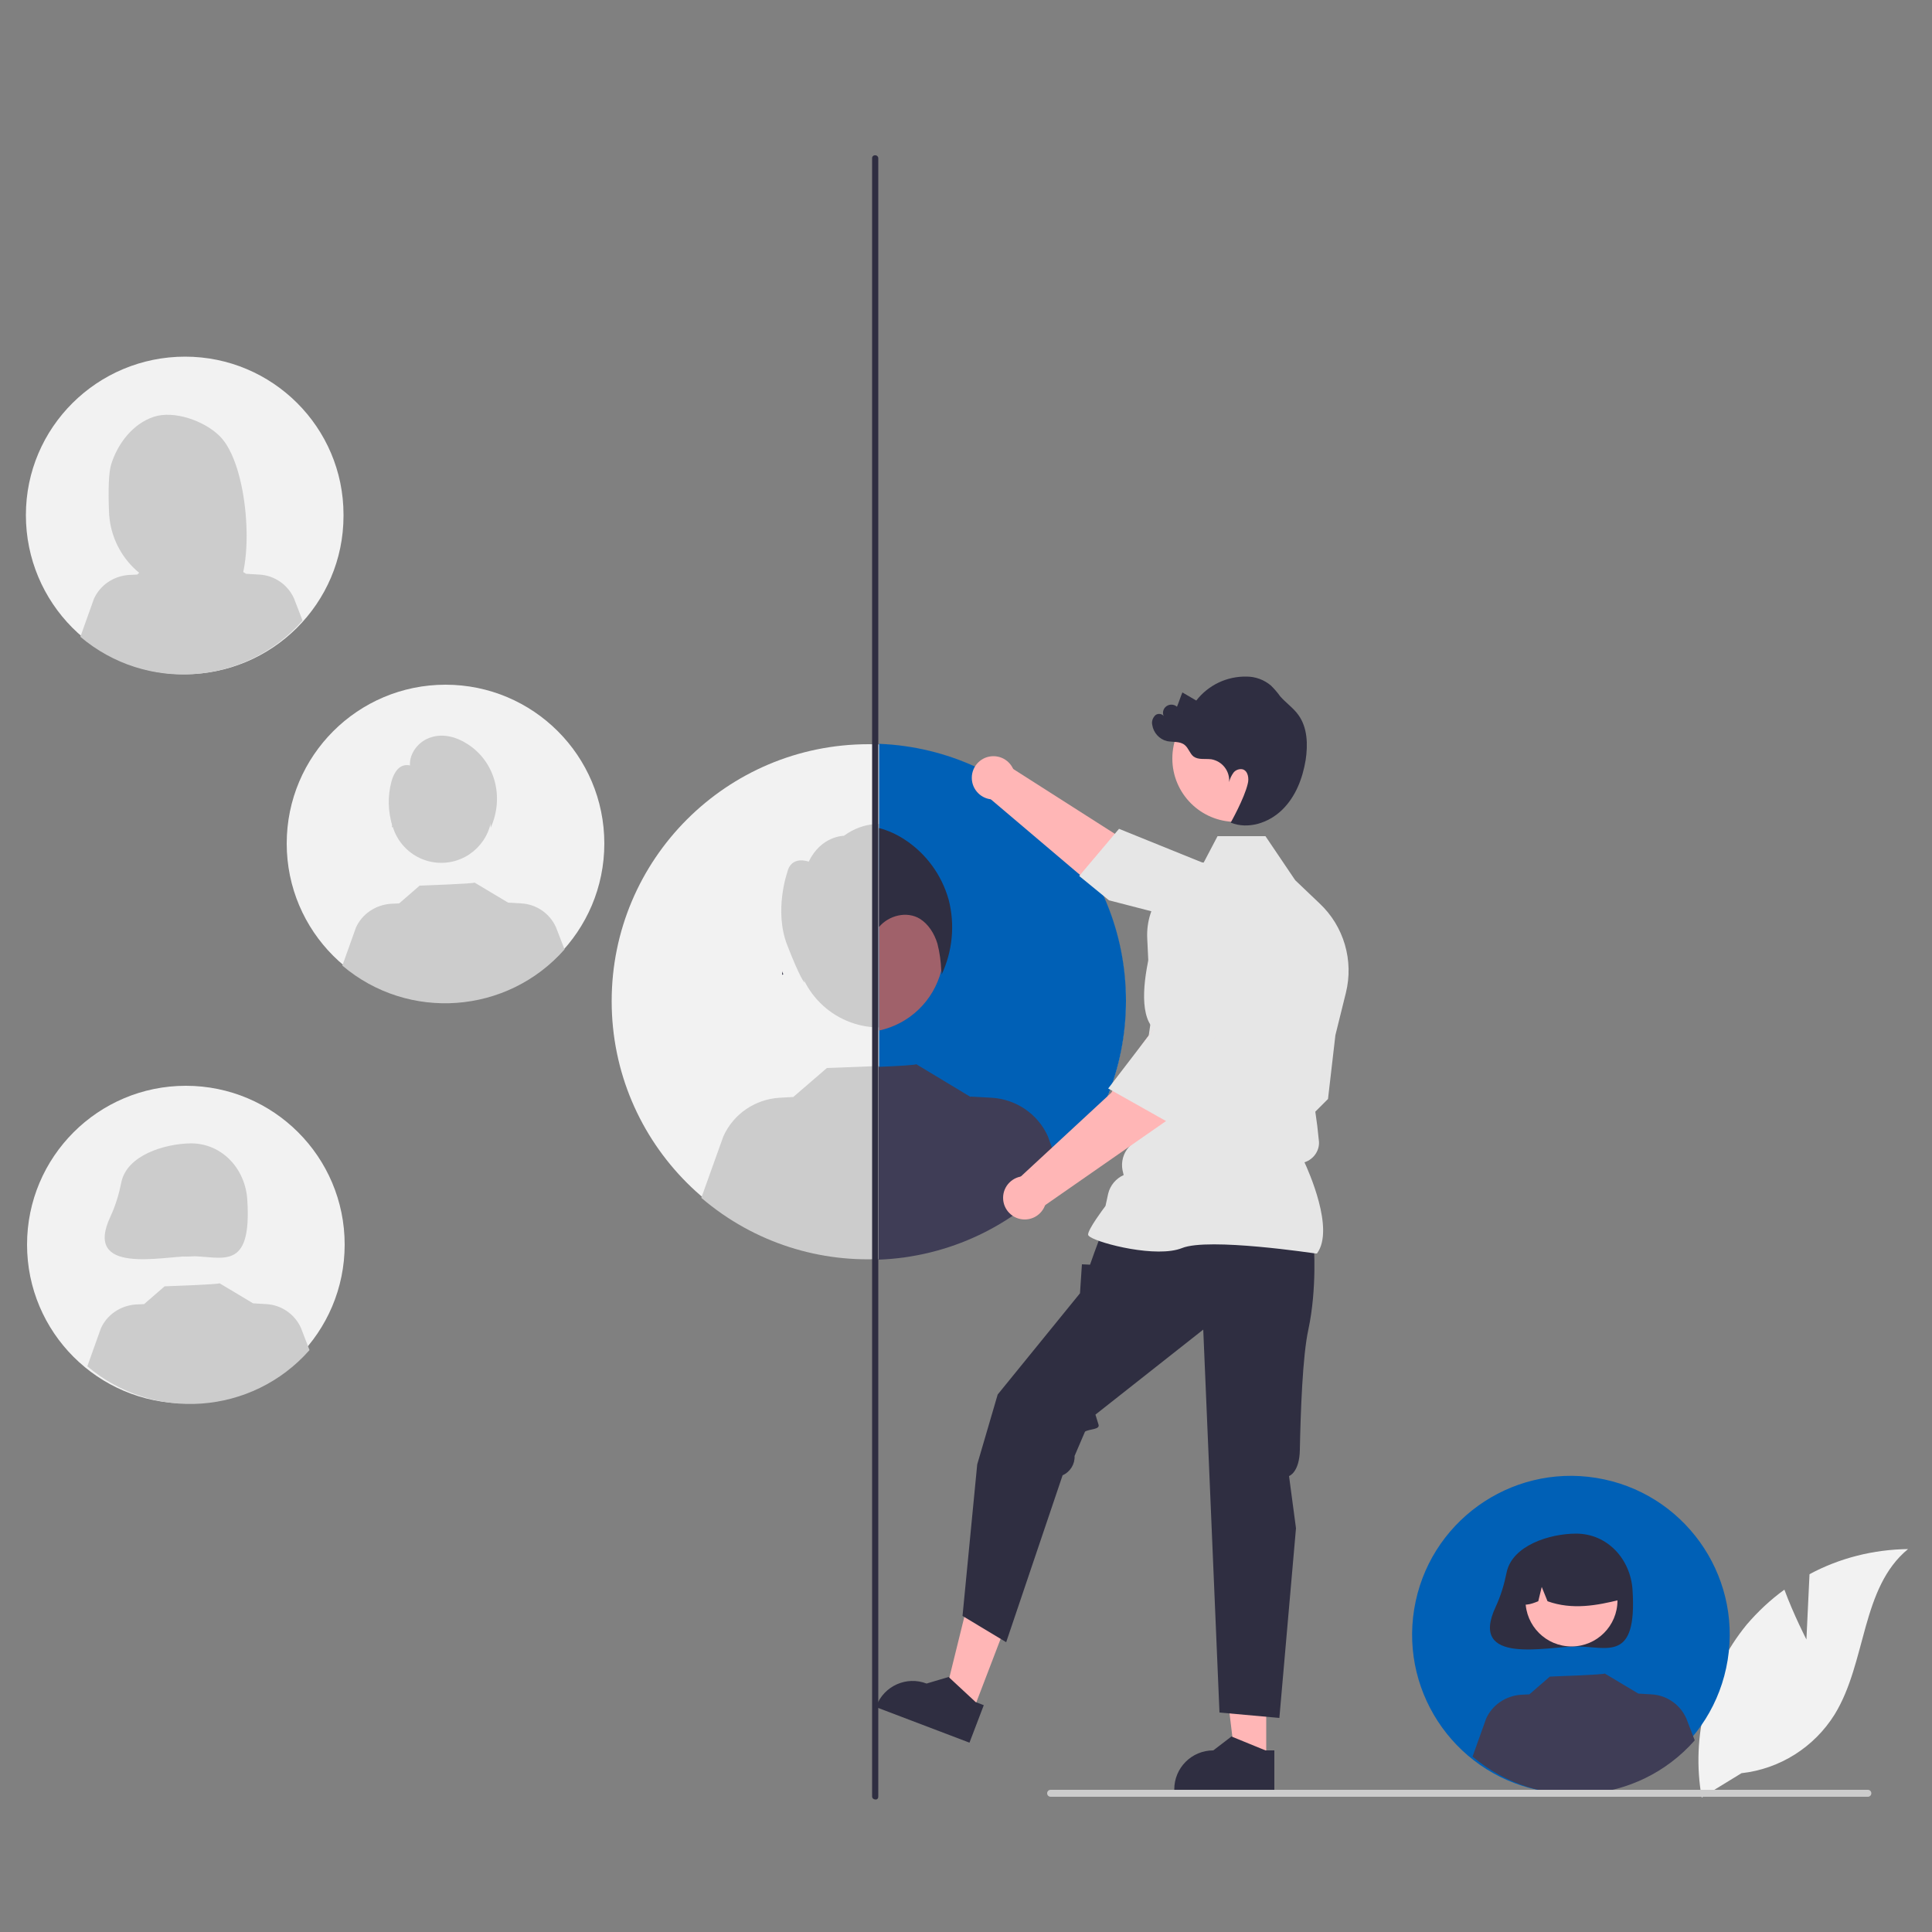 <?xml version="1.0" encoding="utf-8"?>
<!-- Generator: Adobe Illustrator 23.0.5, SVG Export Plug-In . SVG Version: 6.00 Build 0)  -->
<svg version="1.1" id="Layer_1" xmlns="http://www.w3.org/2000/svg" xmlns:xlink="http://www.w3.org/1999/xlink" x="0px" y="0px"
	 viewBox="0 0 500 500" style="enable-background:new 0 0 500 500;" xml:space="preserve">
<rect x="0" y="0" width="500" height="500" fill="#808080" stroke="none"/>
<style type="text/css">
	.st0{fill:#F2F2F2;}
	.st1{fill:#0060B6;}
	.st2{fill:#2F2E41;}
	.st3{fill:#FFB6B6;}
	.st4{fill:#3F3D56;}
	.st5{fill:#CCCCCC;}
	.st6{fill:#A0616A;}
	.st7{fill:#E6E6E6;}
</style>
<g>
	<path class="st0" d="M467.5,424.3l0.8-16.9c7.8-4.2,16.6-6.4,25.5-6.5c-12.2,10-10.7,29.3-19,42.8c-5.3,8.5-14.2,14.1-24.1,15.2
		l-10.3,6.3c-2.8-15.9,1.4-32.2,11.6-44.7c2.9-3.4,6.2-6.5,9.8-9.1C464.2,417.9,467.5,424.3,467.5,424.3z"/>
	
		<ellipse transform="matrix(0.16 -0.987 0.987 0.16 -76.103 756.665)" class="st1" cx="406.6" cy="423.1" rx="41.1" ry="41.1"/>
	<path class="st2" d="M389.9,407c-0.6,3-1.5,6-2.8,8.8c-7.2,15.3,13.4,10.3,20.8,10.3c8.1,0,15.8,4.2,14.6-14.6
		c-0.5-8-6.5-14.6-14.6-14.6C401,396.9,391.3,400,389.9,407z"/>
	<circle class="st3" cx="406.7" cy="414.2" r="11.9"/>
	<path class="st2" d="M398.6,402.2c6.4-3.9,14.8-1.9,18.7,4.5c1.3,2.2,2,4.7,2,7.3c-6,1.5-12.4,2.7-18.8,0.4l-1.5-3.7l-0.9,3.7
		c-2,0.8-3.9,1.5-5.9,0C391.9,409.4,394.4,404.8,398.6,402.2z"/>
	<path class="st4" d="M438.6,450.4c-14.8,16.8-40.4,18.7-57.5,4.2l3.5-9.8c1.6-3.6,5.1-5.9,9-6.2l2.2-0.1l5.3-4.6
		c0,0,14.4-0.5,14.2-0.8l8.7,5.2l0,0l3.4,0.2c3.9,0.2,7.4,2.6,9,6.2L438.6,450.4z"/>
	<path class="st0" d="M88.9,133.5c0,22.7-18.5,41-41.2,41c-22.7,0-41-18.5-41-41.2c0-22.7,18.5-41,41.2-41c22.6,0,41,18.3,41,40.9
		C88.9,133.4,88.9,133.4,88.9,133.5z"/>
	<path class="st5" d="M28.8,120.1c1.7-5.4,5.6-10.4,10.9-12.2c5.3-1.8,13.2,1,17.2,5c7.3,7.3,9.1,32.5,4.1,40.4
		c-1-0.1-4.5-0.1-5.5-0.1l-1.4-4.8v4.7c-1.6-0.1-3.3-0.1-4.9-0.1c-11.5-0.1-20.7-9.3-21-20.8C28,126.9,28.1,122.2,28.8,120.1z"/>
	<circle class="st5" cx="47.2" cy="126.3" r="11.7"/>
	<path class="st5" d="M37.1,116l13.5-6.7l0,0c5.6,2.5,9.4,7.9,9.9,14l0.3,4l-5.6-1.4l-0.6-5.1l-1,4.7l-2.6-0.7l0-8l-2.6,8l-9.3-2.1
		L37.1,116z"/>
	<path class="st5" d="M78.3,160.6c-14.8,16.8-40.4,18.7-57.5,4.2l3.5-9.8c1.6-3.6,5.1-5.9,9-6.2l2.2-0.1l5.3-4.6
		c0,0,14.4-0.5,14.2-0.8l8.7,5.2l0,0l3.4,0.2c3.9,0.2,7.4,2.6,9,6.2L78.3,160.6z"/>
	<circle class="st0" cx="48.1" cy="322.1" r="41.1"/>
	<path class="st5" d="M31.4,306c-0.6,3-1.5,6-2.8,8.8c-7.2,15.3,13.4,10.3,20.8,10.3c8.1,0,15.8,4.2,14.6-14.6
		c-0.5-8-6.5-14.6-14.6-14.6C42.5,296,32.8,299,31.4,306z"/>
	<circle class="st5" cx="48.2" cy="313.3" r="11.9"/>
	<path class="st5" d="M40.1,301.2c6.4-3.9,14.8-1.9,18.7,4.5c1.3,2.2,2,4.7,2,7.3c-6,1.5-12.4,2.7-18.8,0.4l-1.5-3.7l-0.9,3.7
		c-2,0.8-3.9,1.5-5.9,0C33.4,308.5,35.9,303.8,40.1,301.2z"/>
	<path class="st5" d="M80.1,349.4c-14.8,16.8-40.4,18.7-57.5,4.2l3.5-9.8c1.6-3.6,5.1-5.9,9-6.2l2.2-0.1l5.3-4.6
		c0,0,14.4-0.5,14.2-0.8l8.7,5.2l0,0l3.4,0.2c3.9,0.2,7.4,2.6,9,6.2L80.1,349.4z"/>
	<circle class="st0" cx="224.8" cy="259.1" r="66.5"/>
	<circle class="st5" cx="227.6" cy="244.2" r="21.7"/>
	<path id="e457262b-f043-4272-b9dd-aba1e09de7d8-1851" class="st5" d="M246.6,229.9c0,0,5.6-10.8-6.8-11.8c0,0-10.6-9.6-21.4-1.8
		c0,0-5.9,0-9.1,6.7c0,0-4.6-1.8-5.6,2.9c0,0-3.4,9.8,0,18.6c3.4,8.8,4.5,9.8,4.5,9.8s-2.4-11,11.2-11.9c13.6-1,26-9.5,27.1,1.3
		c1.1,10.8,2.4,5.9,2.4,5.9S259.6,234.3,246.6,229.9z"/>
	<path class="st5" d="M274.5,303.3c-24,27.3-65.4,30.3-93,6.7l5.7-15.9c2.6-5.8,8.2-9.6,14.5-10l3.6-0.2l8.7-7.5
		c0,0,23.3-0.8,23-1.2l14.1,8.5l0-0.1l5.6,0.3c6.3,0.4,11.9,4.2,14.5,10L274.5,303.3z"/>
	<circle class="st0" cx="115.3" cy="218.3" r="41.1"/>
	<circle class="st5" cx="114.2" cy="210.2" r="13.1"/>
	<path class="st5" d="M146.1,245.7c-14.8,16.8-40.4,18.7-57.5,4.2l3.5-9.8c1.6-3.6,5.1-5.9,9-6.2l2.2-0.1l5.3-4.6
		c0,0,14.4-0.5,14.2-0.8l8.7,5.2l0,0l3.4,0.2c3.9,0.2,7.4,2.6,9,6.2L146.1,245.7z"/>
	<path class="st5" d="M128,202.1c-1.1-4-3.6-7.4-7.1-9.6c-2.8-1.8-6.2-2.7-9.3-1.7c-3.1,0.9-5.7,4-5.5,7.3c-1.2-0.3-2.4,0.1-3.2,1
		c-0.8,0.9-1.3,2-1.6,3.2c-1,3.7-0.9,7.6,0.2,11.3l-0.1,0.5c1.5-0.3,2.7-1.6,3.4-2.9c0.7-1.4,1.1-2.9,1.9-4.3
		c0.8-1.4,2.1-2.6,3.6-2.6l-0.1,2.4l4-2c-0.3,0.8-0.6,1.5-0.9,2.3c1.2-0.5,2.3-1,3.5-1.5c-0.1,0.7-0.3,1.5-0.4,2.2
		c1.2-2.6,4.3-3.7,6.9-2.4c0.1,0,0.1,0.1,0.2,0.1c1.4,0.9,2.4,2.3,2.8,3.9c0.4,1.6,0.6,3.3,0.7,4.9
		C128.7,210.4,129.1,206.1,128,202.1z"/>
	<path class="st0" d="M202.5,251.4L202.5,251.4c0-0.1-0.1-0.2-0.1-0.3L202.5,251.4z"/>
	<path class="st0" d="M202.5,251.4c0.1,0.3,0.1,0.5,0.2,0.8c-0.1,0-0.2,0-0.3,0.1L202.5,251.4z"/>
	<path class="st1" d="M291.4,259c0,35.7-28.2,65-63.9,66.4V192.5C263.1,193.9,291.4,223.3,291.4,259z"/>
	<path class="st3" d="M202.4,251.1l0.1,0.3v0C202.4,251.3,202.4,251.2,202.4,251.1z"/>
	<path class="st6" d="M244.2,246c0,1.8-0.2,3.5-0.6,5.2v0c-2,7.8-8.2,13.8-16.1,15.5v-41.5C237.2,227.3,244.2,236,244.2,246z"/>
	<path class="st4" d="M274.7,303.5c-12,13.7-29.1,21.8-47.3,22.5v-49.9c5.2-0.2,9.9-0.5,9.7-0.7l14.1,8.5l0-0.1l5.5,0.3
		c6.3,0.4,11.9,4.2,14.5,10l3.2,9L274.7,303.5z"/>
	<path class="st2" d="M202.5,251.4c0.1,0.3,0.1,0.5,0.2,0.8c-0.1,0-0.2,0-0.3,0.1L202.5,251.4z"/>
	<path class="st2" d="M243.7,252.2c0-0.3,0-0.7-0.1-1v0c-0.1-2.3-0.4-4.7-1-7c-0.8-2.6-2.3-5-4.5-6.4c-3.4-2.1-8.1-0.9-10.6,2.1
		v-25.6c2.3,0.6,4.5,1.6,6.5,2.9c5.6,3.6,9.7,9.2,11.5,15.6C247.2,239.3,246.5,246.2,243.7,252.2z"/>
	<path class="st2" d="M226.5,465.7c-0.4,0-0.8-0.3-0.8-0.8V40.9c0-0.5,0.5-0.8,0.9-0.7c0.4,0,0.7,0.4,0.7,0.7V465
		C227.3,465.4,227,465.8,226.5,465.7z"/>
	<path class="st3" d="M310,238.4l-23.1-5.7L256,206.5l5.1-8.2l27.9,17.8c0,0,18.5,4.7,24.8,10.1L310,238.4z"/>
	<circle class="st3" cx="257.1" cy="201.3" r="5.6"/>
	<path class="st7" d="M311.1,223.2l-21.5-8.7l-10.3,12.2l7.7,6.3l20.9,5.4l0,0.1c1.5,5.4,10.9,9.1,18.6,11.2
		c5.2,1.5,10.7-1.4,12.5-6.5l0,0c1.3-3.7,0.3-7.9-2.4-10.7l-7-7L311.1,223.2z"/>
	<polygon class="st3" points="251.7,443.1 244.2,440.2 251.7,409.8 262.8,414.1 	"/>
	<path class="st2" d="M254.6,441.3l-2.1-0.8l-7-6.5l-5.7,1.7l0,0c-5.2-2-11,0.6-13,5.8l-0.1,0.3l24.2,9.2L254.6,441.3z"/>
	<polygon class="st3" points="327.7,455.7 319.7,455.7 315.9,424.6 327.7,424.6 	"/>
	<path class="st2" d="M329.8,453l-2.3,0l-8.8-3.6L314,453h0c-5.6,0-10.1,4.5-10.1,10.1v0.3l25.9,0L329.8,453z"/>
	<path class="st2" d="M340,322c0,0,0.9,11.3-1.4,22.1c-1.5,6.8-2,21.3-2.2,31.1c-0.1,5.9-2.8,6.8-2.8,6.8l1.8,13.5l-4.3,49.1
		l-15.5-1.4l-4.2-99.1l-27.9,22l0.8,2.6c0.4,1.3-2.4,1.1-3.5,1.8l0,0l-2.7,6.3c0.1,2.1-1.1,4.1-3.1,5l0,0L260.4,425l-11.3-6.8
		l3.8-39.2l5.3-18.1l21.3-26.2l0.5-7.5l2.1,0.1l1.1-3.1l2-5.4L340,322z"/>
	<path class="st7" d="M340.8,324.4l0.1-0.1c4.5-6.3-2.3-21.3-3.3-23.5l0,0c2.5-0.8,4.1-3.3,3.7-5.8l-0.4-3.7l-0.5-3.6l3.3-3.3l0-0.1
		l1.9-16.4l2.7-10.9c2.1-8.4-0.5-17.3-6.8-23.2l-6.3-6l-7.7-11.4h-12.4l-4.2,8c-8.5,2-14.4,9.7-14,18.4l1,21l-3.8,26.2l0,4.7l-2,2.2
		c-1.4,1.6-2,3.8-1.6,5.9l0.3,1.3l0,0c-2,0.9-3.5,2.7-4,4.8l-0.7,3.2c-0.6,0.8-4.5,6-4.5,7.4c0,0.2,0.2,0.4,0.5,0.6
		c2.7,1.8,17.3,5.5,23.8,2.9c6.9-2.8,34.4,1.4,34.6,1.4L340.8,324.4z"/>
	<circle class="st3" cx="319.8" cy="196.3" r="16.4"/>
	<path class="st3" d="M314.5,268.3l-11.4,20.9l-33.2,23.1l-6.6-7l24.3-22.5c0,0,9.3-16.7,16.1-21.4L314.5,268.3z"/>
	<circle class="st3" cx="265.2" cy="310" r="5.6"/>
	<path class="st7" d="M313.4,271.1l7.2-17.2l-2.6-9.5c-1.1-3.8-4.2-6.7-8-7.4l0,0c-5.3-1-10.5,2.3-11.9,7.6
		c-2,7.7-3.5,17.7,0.5,21.7l0,0l-11.8,15.4l17.4,9.8L313.4,271.1z"/>
	<path class="st2" d="M336,185c-1.3-1.8-3.2-3.1-4.7-4.8c-0.7-1-1.5-1.9-2.4-2.8c-1.8-1.5-4-2.3-6.3-2.3c-5.1-0.1-9.9,2.2-13,6.2
		c-1.2-0.7-2.4-1.4-3.6-2.1c-0.5,1.2-0.9,2.5-1.4,3.7c-0.9-0.8-2.3-0.7-3.1,0.2c-0.6,0.7-0.7,1.7-0.2,2.5c-0.3-0.9-1.6-1.1-2.3-0.5
		c-0.7,0.7-1,1.6-0.8,2.5c0.3,2,1.8,3.7,3.8,4.2c1.6,0.3,3.4,0,4.6,1c1,0.8,1.3,2.2,2.3,3c1.3,0.9,3,0.5,4.6,0.7
		c2.8,0.5,4.8,3,4.6,5.9c0.2-0.9,0.6-1.7,1.1-2.4c0.5-0.7,1.5-1.1,2.4-0.9c1.4,0.4,1.7,2.4,1.3,3.8c-0.9,3.8-4.4,10-4.4,10
		c4.5,1.8,9.8,0.1,13.3-3.3c3.5-3.4,5.3-8.1,6.1-12.9C338.5,192.7,338.4,188.3,336,185z"/>
	<path class="st5" d="M484.3,464.1c0,0.5-0.4,0.9-0.9,0.9c0,0,0,0,0,0H271.9c-0.5,0-0.9-0.4-0.9-0.9s0.4-0.9,0.9-0.9h211.5
		C483.9,463.2,484.3,463.6,484.3,464.1C484.3,464.1,484.3,464.1,484.3,464.1z"/>
</g>
</svg>
